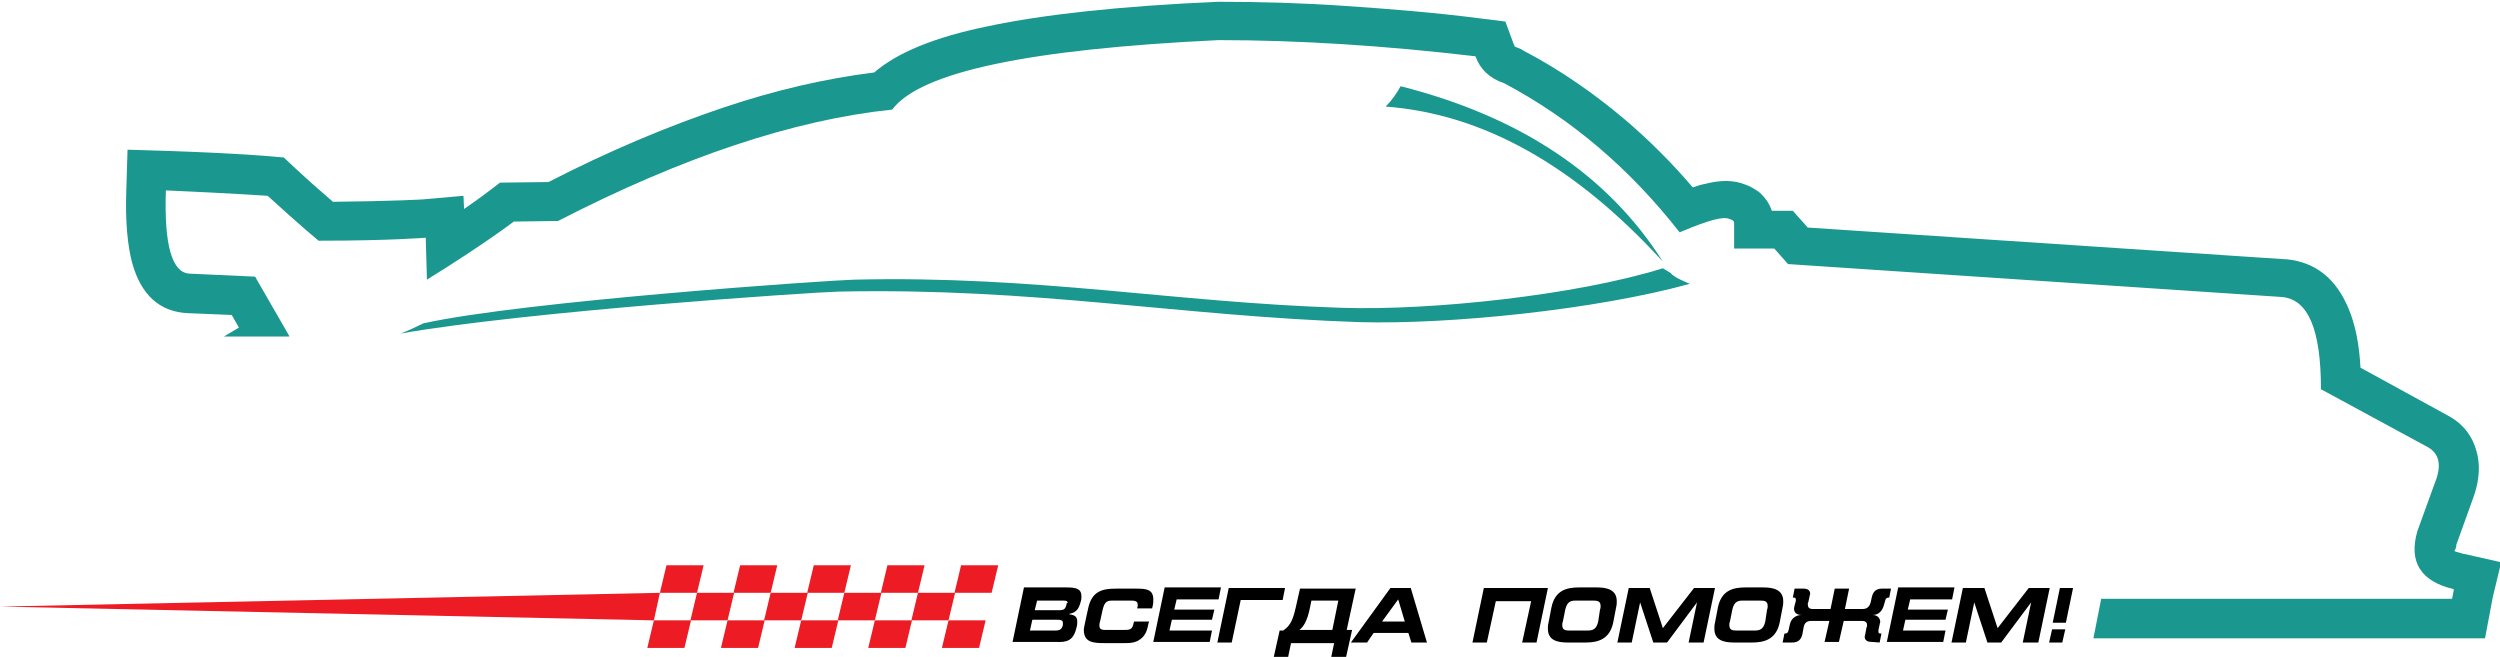 <?xml version="1.0" encoding="utf-8"?>
<!-- Generator: Adobe Illustrator 27.1.1, SVG Export Plug-In . SVG Version: 6.00 Build 0)  -->
<svg version="1.1" id="Слой_1" xmlns="http://www.w3.org/2000/svg" xmlns:xlink="http://www.w3.org/1999/xlink" x="0px" y="0px"
	 viewBox="0 0 417.5 109.7" style="enable-background:new 0 0 417.5 109.7;" xml:space="preserve">
<style type="text/css">
	.st0{fill:#1A978F;}
	.st1{fill:#ED1C24;}
</style>
<path class="st0" d="M416.3,99.7l-1.3,6.9h-65.4l1.3-6.6h58.6l0.3-1.6c-5.5-1.3-7.6-4.5-6.1-9.7l2.9-8c1.2-2.9,0.8-4.9-1.1-6
	L387.6,65c0-9.9-2.1-15-6.5-15.4l-82.5-5.5l-2.3-2.6h-6.7v-4.3c0-0.2-0.2-0.5-0.7-0.6c-1-0.5-3.2,0-8.4,2.2
	c-8.3-10.6-18-18.9-29.3-24.9c-2.4-0.8-4-2.3-4.8-4.5c-15.3-1.8-29.6-2.7-42.9-2.7C171.9,8.2,153.7,12,149,18.3
	c-16.4,1.7-35,7.9-55.8,18.6l-7.4,0.1c0,0-4.8,3.7-14.5,9.7c0,0-0.1-3.1-0.2-7c0,0-6,0.5-17.9,0.5c0,0-2.8-2.3-8.5-7.5
	c0,0-5.7-0.4-17-0.9c-0.3,9.1,1,13.8,4,13.9l10.9,0.5l5.7,9.9l0,0.1h-4.1h-3.4h-3.4l2.5-1.5l-1.2-2.1l-7.3-0.3
	c-4.7-0.2-7.8-3-9.3-8.3c-0.8-2.9-1.2-7.1-1-12.4l0.2-6.6l6.6,0.2c11.8,0.4,17.2,0.9,17.2,0.9l2.3,0.2l1.7,1.6
	c2.8,2.6,5,4.5,6.5,5.8c10.1-0.1,15-0.4,15-0.4l6.8-0.6l0.1,2.2c2.9-2,4.3-3.1,4.3-3.1l1.7-1.3l8.1-0.1c10.1-5.2,19.9-9.3,29.1-12.4
	c8.9-3,17.3-4.9,25.3-5.9c3.8-3.3,10.1-5.9,18.9-7.7c9.4-2,22.3-3.4,38.5-4.1h0.3c6.9,0,13.9,0.2,21.1,0.7
	c7.3,0.5,14.9,1.1,22.6,2.1l4,0.5l1.4,3.8c0.1,0.1,0.1,0.2,0.1,0.3c0.1,0.1,0.3,0.2,0.6,0.3l0.5,0.2l0.5,0.3
	c6.1,3.2,11.7,7.1,16.9,11.5c4,3.4,7.8,7.2,11.3,11.3c0.8-0.3,1.5-0.5,2.1-0.6c2.7-0.7,4.8-0.6,6.6,0.1c0.9,0.3,1.7,0.8,2.4,1.3
	c1,0.9,1.7,1.9,2.1,3.1h3.5l2.5,2.8l79.8,5.3l0.2,0c4.8,0.5,8.2,3.2,10.3,8.2c1.1,2.6,1.8,5.9,2,9.9l14.6,8h0c2.8,1.5,4.4,3.8,5,6.9
	v0c0.4,2.2,0.1,4.6-0.9,7.2l-2.7,7.5l0,0.2c-0.1,0.6-0.3,0.7-0.3,0.8c0,0.1,0.5,0.2,1.2,0.4c0.2,0.1-0.1,0,0.4,0.1l6.2,1.4
	L416.3,99.7L416.3,99.7z"/>
<polygon class="st1" points="111.3,94.4 117.5,94.4 116.4,99 110.2,99 "/>
<polygon class="st1" points="123.6,94.4 129.8,94.4 128.7,99 122.5,99 "/>
<polygon class="st1" points="135.9,94.4 142.1,94.4 141,99 134.8,99 "/>
<polygon class="st1" points="148.2,94.4 154.4,94.4 153.3,99 147.1,99 "/>
<polygon class="st1" points="160.5,94.4 166.7,94.4 165.6,99 159.4,99 "/>
<polygon class="st1" points="116.4,99 122.6,99 121.5,103.6 115.3,103.6 "/>
<polygon class="st1" points="128.7,99 134.9,99 133.8,103.6 127.6,103.6 "/>
<polygon class="st1" points="141,99 147.2,99 146.1,103.6 139.9,103.6 "/>
<polygon class="st1" points="153.3,99 159.5,99 158.4,103.6 152.2,103.6 "/>
<polygon class="st1" points="109.2,103.6 115.4,103.6 114.3,108.2 108.1,108.2 "/>
<polygon class="st1" points="121.5,103.6 127.7,103.6 126.6,108.2 120.4,108.2 "/>
<polygon class="st1" points="133.8,103.6 140,103.6 138.9,108.2 132.7,108.2 "/>
<polygon class="st1" points="146.1,103.6 152.3,103.6 151.2,108.2 145,108.2 "/>
<polygon class="st1" points="158.4,103.6 164.6,103.6 163.5,108.2 157.3,108.2 "/>
<polygon class="st1" points="110.2,99 0,101.3 109.2,103.6 "/>
<path d="M177.5,104.4c-0.2,0.7-0.5,0.9-1.3,0.9H172l0.4-1.8h4.2c0.6,0,0.9,0.1,0.9,0.5C177.5,104.1,177.5,104.2,177.5,104.4
	L177.5,104.4z M178.1,101c-0.2,0.7-0.4,0.9-1.2,0.9h-4.1l0.4-1.6h4.4c0.5,0,0.7,0.1,0.7,0.4C178.1,100.7,178.1,100.8,178.1,101
	L178.1,101z M179.8,104.7c0.1-0.3,0.1-0.6,0.1-0.9c0-0.7-0.3-1.1-1.3-1.2l0-0.1c1.2-0.2,1.6-0.9,1.9-2.1c0.1-0.3,0.1-0.6,0.1-0.8
	c0-1.3-0.9-1.5-2.5-1.5h-7.1l-1.9,9.1h7.2C178.2,107.3,179.3,107,179.8,104.7L179.8,104.7z M191.8,104.1l0.1-0.3h-2.5l-0.1,0.3
	c-0.2,1.1-0.7,1.1-1.7,1.1h-3c-0.8,0-1-0.2-1-0.8c0-0.3,0.1-0.6,0.2-1l0.3-1.4c0.3-1.3,0.6-1.7,1.6-1.7h3c0.7,0,1.3,0,1.3,0.7
	c0,0,0,0.1,0,0.2l-0.1,0.4h2.5l0.1-0.4c0.1-0.4,0.1-0.8,0.1-1.1c0-1.7-1.2-1.8-2.9-1.8h-3.3c-2.3,0-4.1,0.4-4.7,3.4l-0.5,2.3
	c-0.1,0.5-0.2,0.9-0.2,1.2c0,2.1,1.6,2.2,3.5,2.2h3c0,0,0.1,0,0.1,0c1.1,0,2,0,2.9-0.7C191.4,106,191.6,105.1,191.8,104.1
	L191.8,104.1z M202,107.3l0.4-2h-7.1l0.4-1.8h6.7l0.4-1.7h-6.7l0.4-1.7h7l0.4-2h-9.4l-1.9,9.1H202L202,107.3z M214.2,100.2l0.4-2
	h-9.4l-1.9,9.1h2.4l1.5-7.1H214.2L214.2,100.2z M222.5,105.2H217c0.5-0.4,1.3-1.2,1.8-3.9l0.2-1h4.5L222.5,105.2L222.5,105.2z
	 M224.8,109.7l1-4.5h-0.9l1.5-6.9h-9.3l-0.7,3.1c-0.6,2.8-1.3,3.3-2.1,3.9h-0.6l-1,4.5h2.4l0.5-2.4h7.2l-0.5,2.4L224.8,109.7
	L224.8,109.7z M234.6,103.8h-3.8l2.7-3.7L234.6,103.8L234.6,103.8z M238.3,107.3l-2.7-9.1h-3.4l-6.6,9.1h2.7l1.1-1.6h5.8l0.5,1.6
	H238.3L238.3,107.3z M256.6,107.3l1.9-9.1h-10.7l-1.9,9.1h2.4l1.5-6.9h5.9l-1.5,6.9H256.6L256.6,107.3z M266.9,103.8
	c-0.3,1.3-0.9,1.5-1.8,1.5h-3c-0.7,0-1.2-0.1-1.2-0.9c0-0.2,0-0.4,0.1-0.6l0.4-2c0.3-1.3,0.9-1.5,1.7-1.5h3c0.7,0,1.2,0.1,1.2,0.9
	c0,0.2,0,0.4-0.1,0.6L266.9,103.8L266.9,103.8z M269.4,104l0.5-2.6c0.1-0.4,0.1-0.7,0.1-1c0-1.9-1.6-2.3-3.3-2.3h-3
	c-2.1,0-4,0.5-4.6,3.3l-0.5,2.6c-0.1,0.4-0.1,0.7-0.1,1c0,1.9,1.5,2.3,3.3,2.3h3C266.8,107.3,268.8,106.8,269.4,104L269.4,104z
	 M284.5,107.3l1.9-9.1h-3.5l-5.2,6.7l-2.2-6.7H272l-1.9,9.1h2.4l1.4-6.7l2.2,6.7h2.3l5-6.7l-1.4,6.7H284.5L284.5,107.3z
	 M294.8,103.8c-0.3,1.3-0.9,1.5-1.8,1.5h-3c-0.7,0-1.2-0.1-1.2-0.9c0-0.2,0-0.4,0.1-0.6l0.4-2c0.3-1.3,0.9-1.5,1.7-1.5h3
	c0.7,0,1.2,0.1,1.2,0.9c0,0.2,0,0.4-0.1,0.6L294.8,103.8L294.8,103.8z M297.2,104l0.5-2.6c0.1-0.4,0.1-0.7,0.1-1
	c0-1.9-1.6-2.3-3.3-2.3h-3c-2.1,0-4,0.5-4.6,3.3l-0.5,2.6c-0.1,0.4-0.1,0.7-0.1,1c0,1.9,1.5,2.3,3.3,2.3h3
	C294.6,107.3,296.6,106.8,297.2,104L297.2,104z M313.9,107.3l0.3-1.5c0,0-0.1,0-0.1,0c-0.2,0-0.4,0-0.4-0.3c0-0.1,0-0.2,0-0.3
	l0.2-0.9c0-0.2,0.1-0.3,0.1-0.4c0-0.7-0.5-1.2-1.3-1.2l0,0c1,0,1.6-0.6,1.9-1.6l0.2-0.7c0.1-0.5,0.3-0.6,0.6-0.6c0,0,0.1,0,0.1,0
	l0.3-1.5h-1.5c-1,0-1.5,0.5-1.7,1.4l-0.2,0.9c-0.2,0.7-0.6,1.1-1.3,1.1h-3l0.7-3.4h-2.4l-0.7,3.4h-3c-0.6,0-0.8-0.3-0.8-0.8
	c0-0.1,0-0.2,0.1-0.4l0.2-0.9c0-0.2,0.1-0.3,0.1-0.4c0-0.6-0.4-0.9-1.1-0.9h-1.5l-0.3,1.5c0,0,0.1,0,0.1,0c0.2,0,0.4,0,0.4,0.3
	c0,0.1,0,0.2,0,0.3l-0.2,0.7c0,0.2-0.1,0.3-0.1,0.5c0,0.7,0.4,1.1,1.3,1.1l0,0c-1,0-1.8,0.6-2,1.6l-0.2,0.9
	c-0.1,0.5-0.3,0.6-0.6,0.6c0,0-0.1,0-0.1,0l-0.3,1.5h1.6c1,0,1.5-0.5,1.7-1.4l0.2-1.1c0.1-0.7,0.5-1.1,1.2-1.1h3.1l-0.8,3.5h2.4
	l0.8-3.5h3.1c0.6,0,0.8,0.3,0.8,0.7c0,0.1,0,0.3-0.1,0.4l-0.2,1.1c0,0.2-0.1,0.3-0.1,0.4c0,0.6,0.4,0.9,1.2,0.9L313.9,107.3
	L313.9,107.3L313.9,107.3z M324.5,107.3l0.4-2h-7.1l0.4-1.8h6.7l0.4-1.7h-6.7l0.4-1.7h7l0.4-2H317l-1.9,9.1H324.5L324.5,107.3z
	 M340.4,107.3l1.9-9.1h-3.5l-5.2,6.7l-2.2-6.7h-3.6l-1.9,9.1h2.4l1.4-6.7l2.2,6.7h2.3l5-6.7l-1.4,6.7H340.4L340.4,107.3z
	 M344.4,107.3l0.5-2.2h-2.2l-0.5,2.2H344.4L344.4,107.3z M345,104l1.2-5.8h-2.2l-1.2,5.8H345L345,104z"/>
<path class="st0" d="M231.4,17.8c16.2,1.2,31.6,9.8,46.3,25.9c-9.1-14.4-23.7-24.2-43.8-29.3C233.3,15.5,232.5,16.7,231.4,17.8
	L231.4,17.8z"/>
<path class="st0" d="M282.2,47.4c-1.4-0.6-2.6-1.1-3.2-1.8l-1.3-0.8c-14.4,4.5-38.7,7.1-53.7,6.6c-28.2-0.9-50.7-5.4-81.3-4.7
	c-4.3,0.1-55.3,3.6-72,7.3c-1.2,0.6-2.5,1.2-3.8,1.7c21-3.7,68.8-6.9,73.1-7c32.8-0.7,56.9,4.1,87.1,5.1
	C242.3,54.2,266.6,51.7,282.2,47.4L282.2,47.4z"/>
</svg>

